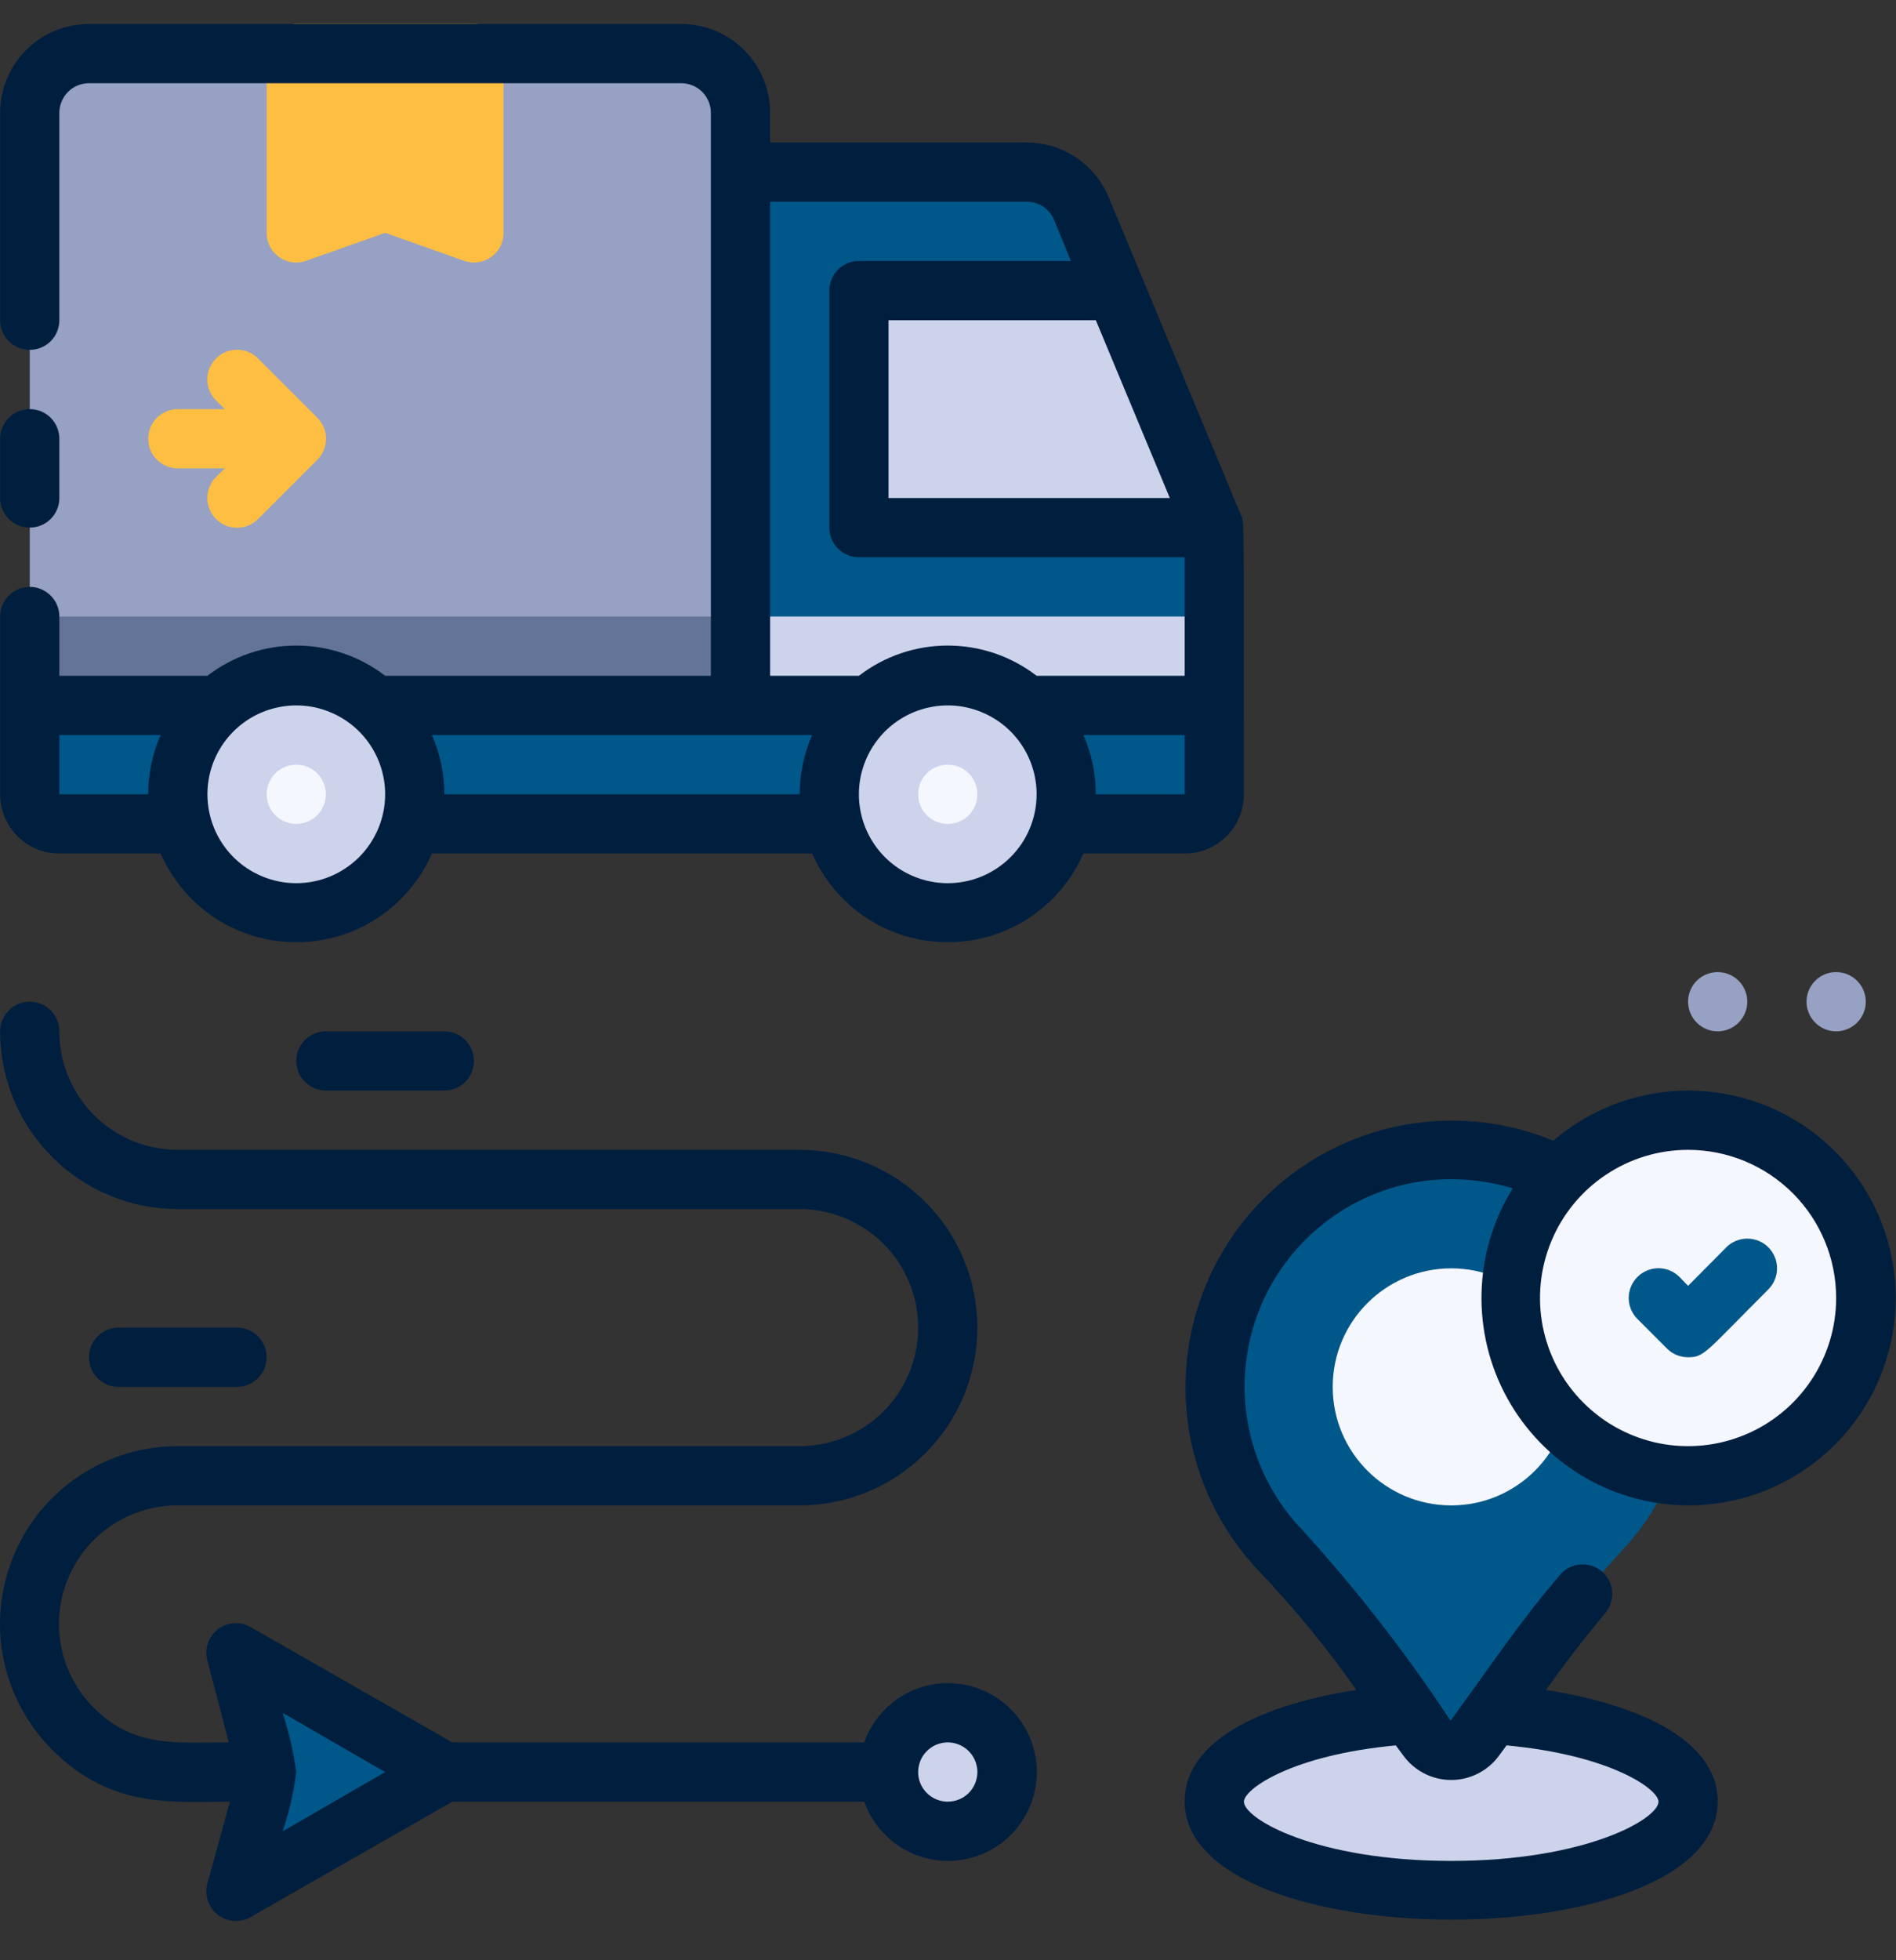 <svg width="30" height="31" viewBox="0 0 30 31" fill="none" xmlns="http://www.w3.org/2000/svg">
<rect x="0" y="0" width="30" height="31" fill="#333333" stroke="none"/>
<path d="M0.471 11.155H19.213V12.561C19.213 12.685 19.164 12.805 19.076 12.893C18.988 12.98 18.869 13.03 18.745 13.03H0.939C0.815 13.03 0.696 12.98 0.608 12.893C0.52 12.805 0.471 12.685 0.471 12.561V11.155Z" fill="#005789"/>
<path d="M1.408 0.847H10.779C11.028 0.847 11.266 0.946 11.442 1.122C11.618 1.297 11.716 1.536 11.716 1.784V11.155H0.471V1.784C0.471 1.536 0.57 1.297 0.745 1.122C0.921 0.946 1.159 0.847 1.408 0.847Z" fill="#96A1C3"/>
<path d="M0.471 9.75H11.716V11.156H0.471V9.75Z" fill="#647499"/>
<path d="M7.968 0.847V3.659C7.972 3.735 7.957 3.811 7.925 3.881C7.893 3.95 7.844 4.011 7.783 4.057C7.722 4.103 7.65 4.134 7.575 4.146C7.499 4.158 7.422 4.152 7.349 4.127L6.094 3.682L4.838 4.127C4.765 4.152 4.688 4.158 4.612 4.146C4.537 4.134 4.465 4.103 4.404 4.057C4.343 4.011 4.294 3.95 4.262 3.881C4.23 3.811 4.215 3.735 4.219 3.659V0.847C4.219 0.723 4.269 0.604 4.357 0.516C4.444 0.428 4.564 0.379 4.688 0.379H7.499C7.623 0.379 7.743 0.428 7.831 0.516C7.918 0.604 7.968 0.723 7.968 0.847Z" fill="#FEBE42"/>
<path d="M19.213 8.344V11.155H11.716V2.721H16.247C16.432 2.722 16.612 2.777 16.765 2.879C16.919 2.982 17.038 3.128 17.109 3.298L19.213 8.344Z" fill="#005789"/>
<path d="M11.716 9.75H19.213V11.156H11.716V9.75Z" fill="#CCD3EB"/>
<path d="M19.213 8.344H13.591V4.596H17.653L19.213 8.344Z" fill="#CCD3EB"/>
<path d="M14.996 14.435C16.031 14.435 16.87 13.596 16.87 12.561C16.87 11.526 16.031 10.687 14.996 10.687C13.961 10.687 13.122 11.526 13.122 12.561C13.122 13.596 13.961 14.435 14.996 14.435Z" fill="#CCD3EB"/>
<path d="M14.996 13.03C14.903 13.03 14.813 13.002 14.736 12.951C14.659 12.899 14.599 12.826 14.563 12.741C14.528 12.655 14.519 12.561 14.537 12.47C14.555 12.379 14.599 12.295 14.665 12.23C14.73 12.164 14.814 12.12 14.905 12.102C14.996 12.084 15.09 12.093 15.175 12.128C15.261 12.164 15.334 12.224 15.386 12.301C15.437 12.378 15.465 12.469 15.465 12.561C15.465 12.685 15.415 12.805 15.328 12.893C15.24 12.98 15.12 13.03 14.996 13.03Z" fill="#F5F7FF"/>
<path d="M4.688 14.435C5.723 14.435 6.562 13.596 6.562 12.561C6.562 11.526 5.723 10.687 4.688 10.687C3.653 10.687 2.814 11.526 2.814 12.561C2.814 13.596 3.653 14.435 4.688 14.435Z" fill="#CCD3EB"/>
<path d="M4.688 13.03C4.595 13.03 4.505 13.002 4.428 12.951C4.35 12.899 4.29 12.826 4.255 12.741C4.22 12.655 4.21 12.561 4.228 12.47C4.246 12.379 4.291 12.295 4.357 12.23C4.422 12.164 4.506 12.12 4.596 12.102C4.687 12.084 4.782 12.093 4.867 12.128C4.953 12.164 5.026 12.224 5.077 12.301C5.129 12.378 5.156 12.469 5.156 12.561C5.156 12.685 5.107 12.805 5.019 12.893C4.931 12.98 4.812 13.03 4.688 13.03Z" fill="#F5F7FF"/>
<path d="M5.021 6.606L4.083 5.669C3.995 5.58 3.875 5.531 3.751 5.531C3.626 5.531 3.506 5.58 3.418 5.669C3.33 5.757 3.28 5.877 3.28 6.001C3.28 6.063 3.292 6.124 3.316 6.181C3.34 6.238 3.374 6.29 3.418 6.334L3.559 6.47H2.814C2.689 6.47 2.57 6.519 2.482 6.607C2.394 6.695 2.345 6.814 2.345 6.938C2.345 7.063 2.394 7.182 2.482 7.27C2.57 7.358 2.689 7.407 2.814 7.407H3.559L3.418 7.543C3.374 7.587 3.34 7.638 3.316 7.696C3.292 7.753 3.28 7.814 3.28 7.876C3.28 8 3.33 8.12 3.418 8.208C3.506 8.297 3.626 8.346 3.751 8.346C3.875 8.346 3.995 8.297 4.083 8.208L5.021 7.271C5.064 7.228 5.099 7.176 5.123 7.119C5.147 7.062 5.159 7 5.159 6.938C5.159 6.877 5.147 6.815 5.123 6.758C5.099 6.701 5.064 6.649 5.021 6.606Z" fill="#FEBE42"/>
<path d="M22.962 29.898C25.032 29.898 26.71 29.269 26.71 28.492C26.71 27.716 25.032 27.087 22.962 27.087C20.892 27.087 19.213 27.716 19.213 28.492C19.213 29.269 20.892 29.898 22.962 29.898Z" fill="#CCD3EB"/>
<path d="M22.212 18.259C21.555 18.394 20.947 18.702 20.45 19.152C19.952 19.603 19.585 20.178 19.386 20.818C19.187 21.459 19.163 22.14 19.318 22.793C19.472 23.446 19.798 24.045 20.263 24.528C20.818 25.115 21.33 25.742 21.795 26.403L22.582 27.504C22.626 27.564 22.683 27.613 22.749 27.646C22.815 27.68 22.888 27.698 22.962 27.698C23.036 27.698 23.109 27.68 23.175 27.646C23.241 27.613 23.298 27.564 23.341 27.504C24.042 26.442 24.825 25.438 25.684 24.5C26.228 23.921 26.574 23.183 26.672 22.395C26.77 21.606 26.614 20.806 26.228 20.111C25.841 19.417 25.244 18.863 24.522 18.53C23.8 18.197 22.991 18.102 22.212 18.259Z" fill="#005789"/>
<path d="M22.962 23.807C23.997 23.807 24.836 22.968 24.836 21.933C24.836 20.898 23.997 20.058 22.962 20.058C21.927 20.058 21.087 20.898 21.087 21.933C21.087 22.968 21.927 23.807 22.962 23.807Z" fill="#F5F7FF"/>
<path d="M26.71 23.338C28.263 23.338 29.522 22.079 29.522 20.527C29.522 18.974 28.263 17.715 26.71 17.715C25.158 17.715 23.899 18.974 23.899 20.527C23.899 22.079 25.158 23.338 26.71 23.338Z" fill="#F5F7FF"/>
<path d="M26.71 21.464C26.649 21.464 26.587 21.452 26.53 21.429C26.473 21.406 26.421 21.371 26.378 21.328L25.909 20.859C25.821 20.771 25.771 20.651 25.771 20.527C25.771 20.402 25.821 20.282 25.909 20.194C25.997 20.106 26.117 20.056 26.242 20.056C26.366 20.056 26.486 20.106 26.574 20.194L26.71 20.335L27.315 19.725C27.403 19.637 27.523 19.588 27.647 19.588C27.772 19.588 27.892 19.637 27.98 19.725C28.068 19.814 28.118 19.933 28.118 20.058C28.118 20.183 28.068 20.303 27.98 20.391C26.977 21.393 26.968 21.464 26.71 21.464Z" fill="#005789"/>
<path d="M4.219 28.024L3.751 26.15L7.031 28.024L3.751 29.898L4.219 28.024Z" fill="#005789"/>
<path d="M14.996 28.961C15.514 28.961 15.933 28.541 15.933 28.024C15.933 27.506 15.514 27.087 14.996 27.087C14.479 27.087 14.059 27.506 14.059 28.024C14.059 28.541 14.479 28.961 14.996 28.961Z" fill="#CCD3EB"/>
<path d="M18.745 13.498C18.993 13.498 19.232 13.4 19.407 13.224C19.583 13.048 19.682 12.81 19.682 12.561C19.682 7.993 19.682 8.293 19.644 8.166C13.745 -5.994 22.901 15.977 17.541 3.115C17.434 2.86 17.254 2.642 17.024 2.489C16.794 2.336 16.524 2.254 16.247 2.253H12.185V1.784C12.185 1.412 12.037 1.054 11.773 0.79C11.509 0.527 11.152 0.379 10.779 0.379L1.408 0.379C1.035 0.379 0.678 0.527 0.414 0.79C0.15 1.054 0.002 1.412 0.002 1.784L0.002 5.064C0.002 5.189 0.052 5.308 0.139 5.396C0.227 5.483 0.347 5.533 0.471 5.533C0.595 5.533 0.714 5.483 0.802 5.396C0.89 5.308 0.939 5.189 0.939 5.064V1.784C0.939 1.66 0.989 1.541 1.077 1.453C1.164 1.365 1.284 1.316 1.408 1.316H10.779C10.903 1.316 11.023 1.365 11.111 1.453C11.198 1.541 11.248 1.66 11.248 1.784V10.687H6.094C5.691 10.377 5.196 10.209 4.688 10.209C4.179 10.209 3.685 10.377 3.282 10.687H0.939V9.75C0.939 9.626 0.89 9.506 0.802 9.419C0.714 9.331 0.595 9.281 0.471 9.281C0.347 9.281 0.227 9.331 0.139 9.419C0.052 9.506 0.002 9.626 0.002 9.75L0.002 12.561C0.002 12.81 0.101 13.048 0.277 13.224C0.452 13.4 0.691 13.498 0.939 13.498H2.542C2.725 13.915 3.025 14.27 3.406 14.52C3.787 14.769 4.233 14.901 4.688 14.901C5.143 14.901 5.589 14.769 5.97 14.52C6.351 14.27 6.651 13.915 6.834 13.498H12.85C13.033 13.915 13.333 14.27 13.714 14.52C14.095 14.769 14.541 14.901 14.996 14.901C15.452 14.901 15.897 14.769 16.278 14.52C16.659 14.27 16.96 13.915 17.142 13.498H18.745ZM17.339 12.561C17.34 12.239 17.272 11.919 17.142 11.624H18.745V12.561H17.339ZM18.51 7.876H14.059V5.064H17.339L18.51 7.876ZM16.247 3.19C16.339 3.19 16.429 3.217 16.506 3.268C16.582 3.319 16.642 3.391 16.678 3.476L16.945 4.127H13.591C13.466 4.127 13.347 4.177 13.259 4.264C13.171 4.352 13.122 4.471 13.122 4.596V8.344C13.122 8.468 13.171 8.588 13.259 8.676C13.347 8.763 13.466 8.813 13.591 8.813H18.745V10.687H16.402C15.999 10.377 15.505 10.209 14.996 10.209C14.488 10.209 13.993 10.377 13.591 10.687H12.185V3.19H16.247ZM0.939 12.561V11.624H2.542C2.412 11.919 2.345 12.239 2.345 12.561H0.939ZM4.688 13.967C4.41 13.967 4.138 13.884 3.907 13.73C3.676 13.576 3.496 13.356 3.389 13.099C3.283 12.842 3.255 12.56 3.309 12.287C3.363 12.014 3.497 11.764 3.694 11.567C3.89 11.371 4.141 11.237 4.414 11.183C4.686 11.128 4.969 11.156 5.226 11.263C5.483 11.369 5.702 11.549 5.857 11.78C6.011 12.011 6.094 12.283 6.094 12.561C6.094 12.934 5.945 13.292 5.682 13.555C5.418 13.819 5.061 13.967 4.688 13.967ZM7.031 12.561C7.031 12.239 6.964 11.919 6.834 11.624H12.85C12.72 11.919 12.653 12.239 12.653 12.561H7.031ZM14.996 13.967C14.718 13.967 14.446 13.884 14.215 13.73C13.984 13.576 13.804 13.356 13.697 13.099C13.591 12.842 13.563 12.56 13.617 12.287C13.672 12.014 13.806 11.764 14.002 11.567C14.199 11.371 14.449 11.237 14.722 11.183C14.995 11.128 15.277 11.156 15.534 11.263C15.791 11.369 16.011 11.549 16.165 11.78C16.32 12.011 16.402 12.283 16.402 12.561C16.402 12.934 16.254 13.292 15.99 13.555C15.727 13.819 15.369 13.967 14.996 13.967Z" fill="#001F3F"/>
<path d="M0.471 8.344C0.595 8.344 0.714 8.295 0.802 8.207C0.89 8.119 0.939 8 0.939 7.876V6.939C0.939 6.814 0.89 6.695 0.802 6.607C0.714 6.519 0.595 6.47 0.471 6.47C0.347 6.47 0.227 6.519 0.139 6.607C0.052 6.695 0.002 6.814 0.002 6.939L0.002 7.876C0.002 8 0.052 8.119 0.139 8.207C0.227 8.295 0.347 8.344 0.471 8.344Z" fill="#001F3F"/>
<path d="M26.71 23.807C27.239 23.808 27.761 23.68 28.23 23.436C28.699 23.192 29.103 22.837 29.405 22.404C29.708 21.97 29.901 21.469 29.969 20.944C30.036 20.419 29.975 19.886 29.792 19.39C29.608 18.893 29.308 18.449 28.915 18.094C28.523 17.739 28.05 17.484 27.538 17.352C27.026 17.219 26.489 17.212 25.974 17.332C25.459 17.451 24.98 17.694 24.578 18.039C23.684 17.671 22.692 17.622 21.766 17.899C20.84 18.176 20.038 18.763 19.493 19.561C18.948 20.359 18.694 21.32 18.772 22.283C18.851 23.246 19.258 24.153 19.925 24.852C20.484 25.437 20.997 26.064 21.462 26.726C20.057 26.941 18.745 27.485 18.745 28.488C18.745 30.976 27.179 30.985 27.179 28.488C27.179 27.485 25.848 26.941 24.461 26.726C24.742 26.332 25.009 25.981 25.398 25.512C25.479 25.418 25.519 25.295 25.509 25.171C25.5 25.047 25.441 24.932 25.347 24.852C25.252 24.771 25.13 24.731 25.006 24.741C24.882 24.75 24.767 24.809 24.686 24.903C24.021 25.686 23.749 26.117 22.952 27.213C22.252 26.149 21.468 25.142 20.61 24.2C20.203 23.778 19.917 23.253 19.781 22.683C19.646 22.112 19.666 21.515 19.84 20.955C20.014 20.394 20.334 19.891 20.769 19.497C21.203 19.102 21.736 18.832 22.31 18.713C22.851 18.605 23.409 18.633 23.936 18.793C23.628 19.289 23.457 19.858 23.442 20.442C23.427 21.026 23.568 21.604 23.851 22.115C24.134 22.626 24.548 23.052 25.05 23.349C25.553 23.647 26.126 23.805 26.71 23.807ZM23.721 27.761L23.838 27.602C25.492 27.757 26.242 28.296 26.242 28.492C26.242 28.764 25.094 29.429 22.962 29.429C20.83 29.429 19.682 28.764 19.682 28.492C19.682 28.296 20.431 27.757 22.085 27.602L22.203 27.761C22.29 27.881 22.404 27.979 22.536 28.046C22.668 28.114 22.814 28.149 22.962 28.149C23.11 28.149 23.256 28.114 23.388 28.046C23.52 27.979 23.634 27.881 23.721 27.761ZM29.053 20.527C29.053 20.99 28.916 21.443 28.658 21.828C28.401 22.214 28.035 22.514 27.607 22.691C27.179 22.869 26.708 22.915 26.253 22.825C25.799 22.734 25.381 22.511 25.054 22.183C24.726 21.856 24.503 21.438 24.412 20.984C24.322 20.529 24.368 20.058 24.546 19.63C24.723 19.202 25.023 18.836 25.409 18.579C25.794 18.321 26.247 18.184 26.71 18.184C27.332 18.184 27.927 18.431 28.367 18.87C28.806 19.309 29.053 19.905 29.053 20.527Z" fill="#001F3F"/>
<path d="M7.031 17.247C7.155 17.247 7.274 17.198 7.362 17.11C7.45 17.022 7.499 16.903 7.499 16.778C7.499 16.654 7.45 16.535 7.362 16.447C7.274 16.359 7.155 16.31 7.031 16.31H5.156C5.032 16.31 4.913 16.359 4.825 16.447C4.737 16.535 4.688 16.654 4.688 16.778C4.688 16.903 4.737 17.022 4.825 17.11C4.913 17.198 5.032 17.247 5.156 17.247H7.031Z" fill="#001F3F"/>
<path d="M3.751 21.933C3.875 21.933 3.994 21.883 4.082 21.795C4.17 21.707 4.219 21.588 4.219 21.464C4.219 21.34 4.17 21.221 4.082 21.133C3.994 21.045 3.875 20.995 3.751 20.995H1.876C1.752 20.995 1.633 21.045 1.545 21.133C1.457 21.221 1.408 21.34 1.408 21.464C1.408 21.588 1.457 21.707 1.545 21.795C1.633 21.883 1.752 21.933 1.876 21.933H3.751Z" fill="#001F3F"/>
<path d="M14.996 26.618C14.706 26.619 14.424 26.709 14.187 26.877C13.95 27.045 13.772 27.282 13.675 27.555H7.157L3.985 25.742C3.905 25.691 3.812 25.666 3.717 25.669C3.623 25.673 3.531 25.705 3.455 25.761C3.379 25.817 3.322 25.895 3.291 25.985C3.26 26.074 3.257 26.171 3.282 26.262L3.62 27.555C2.767 27.555 2.13 27.644 1.488 27.012C1.224 26.75 1.043 26.415 0.97 26.051C0.897 25.686 0.933 25.308 1.076 24.965C1.218 24.621 1.459 24.327 1.768 24.121C2.078 23.915 2.442 23.806 2.814 23.807H12.653C13.023 23.807 13.388 23.734 13.729 23.593C14.07 23.452 14.38 23.244 14.641 22.983C14.902 22.722 15.11 22.412 15.251 22.071C15.392 21.73 15.465 21.365 15.465 20.995C15.465 20.626 15.392 20.261 15.251 19.92C15.11 19.578 14.902 19.269 14.641 19.008C14.38 18.747 14.07 18.539 13.729 18.398C13.388 18.257 13.023 18.184 12.653 18.184H2.814C2.317 18.184 1.84 17.987 1.488 17.635C1.137 17.284 0.939 16.807 0.939 16.31C0.939 16.186 0.89 16.066 0.802 15.979C0.714 15.891 0.595 15.841 0.471 15.841C0.347 15.841 0.227 15.891 0.14 15.979C0.052 16.066 0.002 16.186 0.002 16.31C0.002 17.055 0.298 17.771 0.826 18.298C1.353 18.825 2.068 19.121 2.814 19.121H12.653C13.15 19.121 13.627 19.319 13.979 19.67C14.33 20.022 14.528 20.498 14.528 20.995C14.528 21.493 14.33 21.969 13.979 22.321C13.627 22.672 13.15 22.87 12.653 22.87H2.814C2.257 22.869 1.713 23.034 1.25 23.343C0.787 23.652 0.426 24.092 0.214 24.607C0.001 25.121 -0.055 25.687 0.055 26.233C0.164 26.778 0.433 27.28 0.827 27.672C1.764 28.61 2.729 28.492 3.638 28.492L3.282 29.786C3.257 29.877 3.26 29.974 3.291 30.063C3.322 30.153 3.379 30.231 3.455 30.287C3.531 30.343 3.623 30.375 3.717 30.378C3.812 30.382 3.905 30.357 3.985 30.306L7.157 28.492H13.675C13.761 28.736 13.912 28.95 14.112 29.113C14.312 29.276 14.553 29.381 14.808 29.416C15.063 29.452 15.324 29.416 15.56 29.313C15.797 29.21 16 29.045 16.149 28.834C16.298 28.623 16.385 28.375 16.403 28.118C16.42 27.861 16.366 27.604 16.247 27.375C16.128 27.146 15.948 26.955 15.728 26.821C15.507 26.688 15.254 26.617 14.996 26.618ZM4.472 28.961C4.575 28.656 4.647 28.343 4.688 28.024C4.643 27.706 4.571 27.392 4.472 27.087L6.094 28.024L4.472 28.961ZM14.996 28.492C14.904 28.492 14.813 28.465 14.736 28.413C14.659 28.362 14.599 28.289 14.563 28.203C14.528 28.118 14.519 28.023 14.537 27.933C14.555 27.842 14.599 27.758 14.665 27.693C14.73 27.627 14.814 27.582 14.905 27.564C14.996 27.546 15.09 27.555 15.176 27.591C15.261 27.627 15.334 27.686 15.386 27.764C15.437 27.841 15.465 27.931 15.465 28.024C15.465 28.148 15.415 28.267 15.328 28.355C15.24 28.443 15.12 28.492 14.996 28.492Z" fill="#001F3F"/>
<path d="M29.053 15.373C28.96 15.373 28.87 15.4 28.793 15.451C28.716 15.503 28.656 15.576 28.62 15.662C28.585 15.747 28.575 15.842 28.593 15.932C28.612 16.023 28.656 16.107 28.722 16.172C28.787 16.238 28.871 16.283 28.962 16.301C29.052 16.319 29.147 16.309 29.232 16.274C29.318 16.238 29.391 16.178 29.443 16.101C29.494 16.024 29.522 15.934 29.522 15.841C29.522 15.717 29.472 15.598 29.384 15.51C29.297 15.422 29.177 15.373 29.053 15.373Z" fill="#96A1C3"/>
<path d="M27.179 15.373C27.086 15.373 26.996 15.4 26.919 15.451C26.841 15.503 26.781 15.576 26.746 15.662C26.71 15.747 26.701 15.842 26.719 15.932C26.737 16.023 26.782 16.107 26.848 16.172C26.913 16.238 26.997 16.283 27.087 16.301C27.178 16.319 27.273 16.309 27.358 16.274C27.444 16.238 27.517 16.178 27.568 16.101C27.62 16.024 27.647 15.934 27.647 15.841C27.647 15.717 27.598 15.598 27.51 15.51C27.422 15.422 27.303 15.373 27.179 15.373Z" fill="#96A1C3"/>
</svg>
